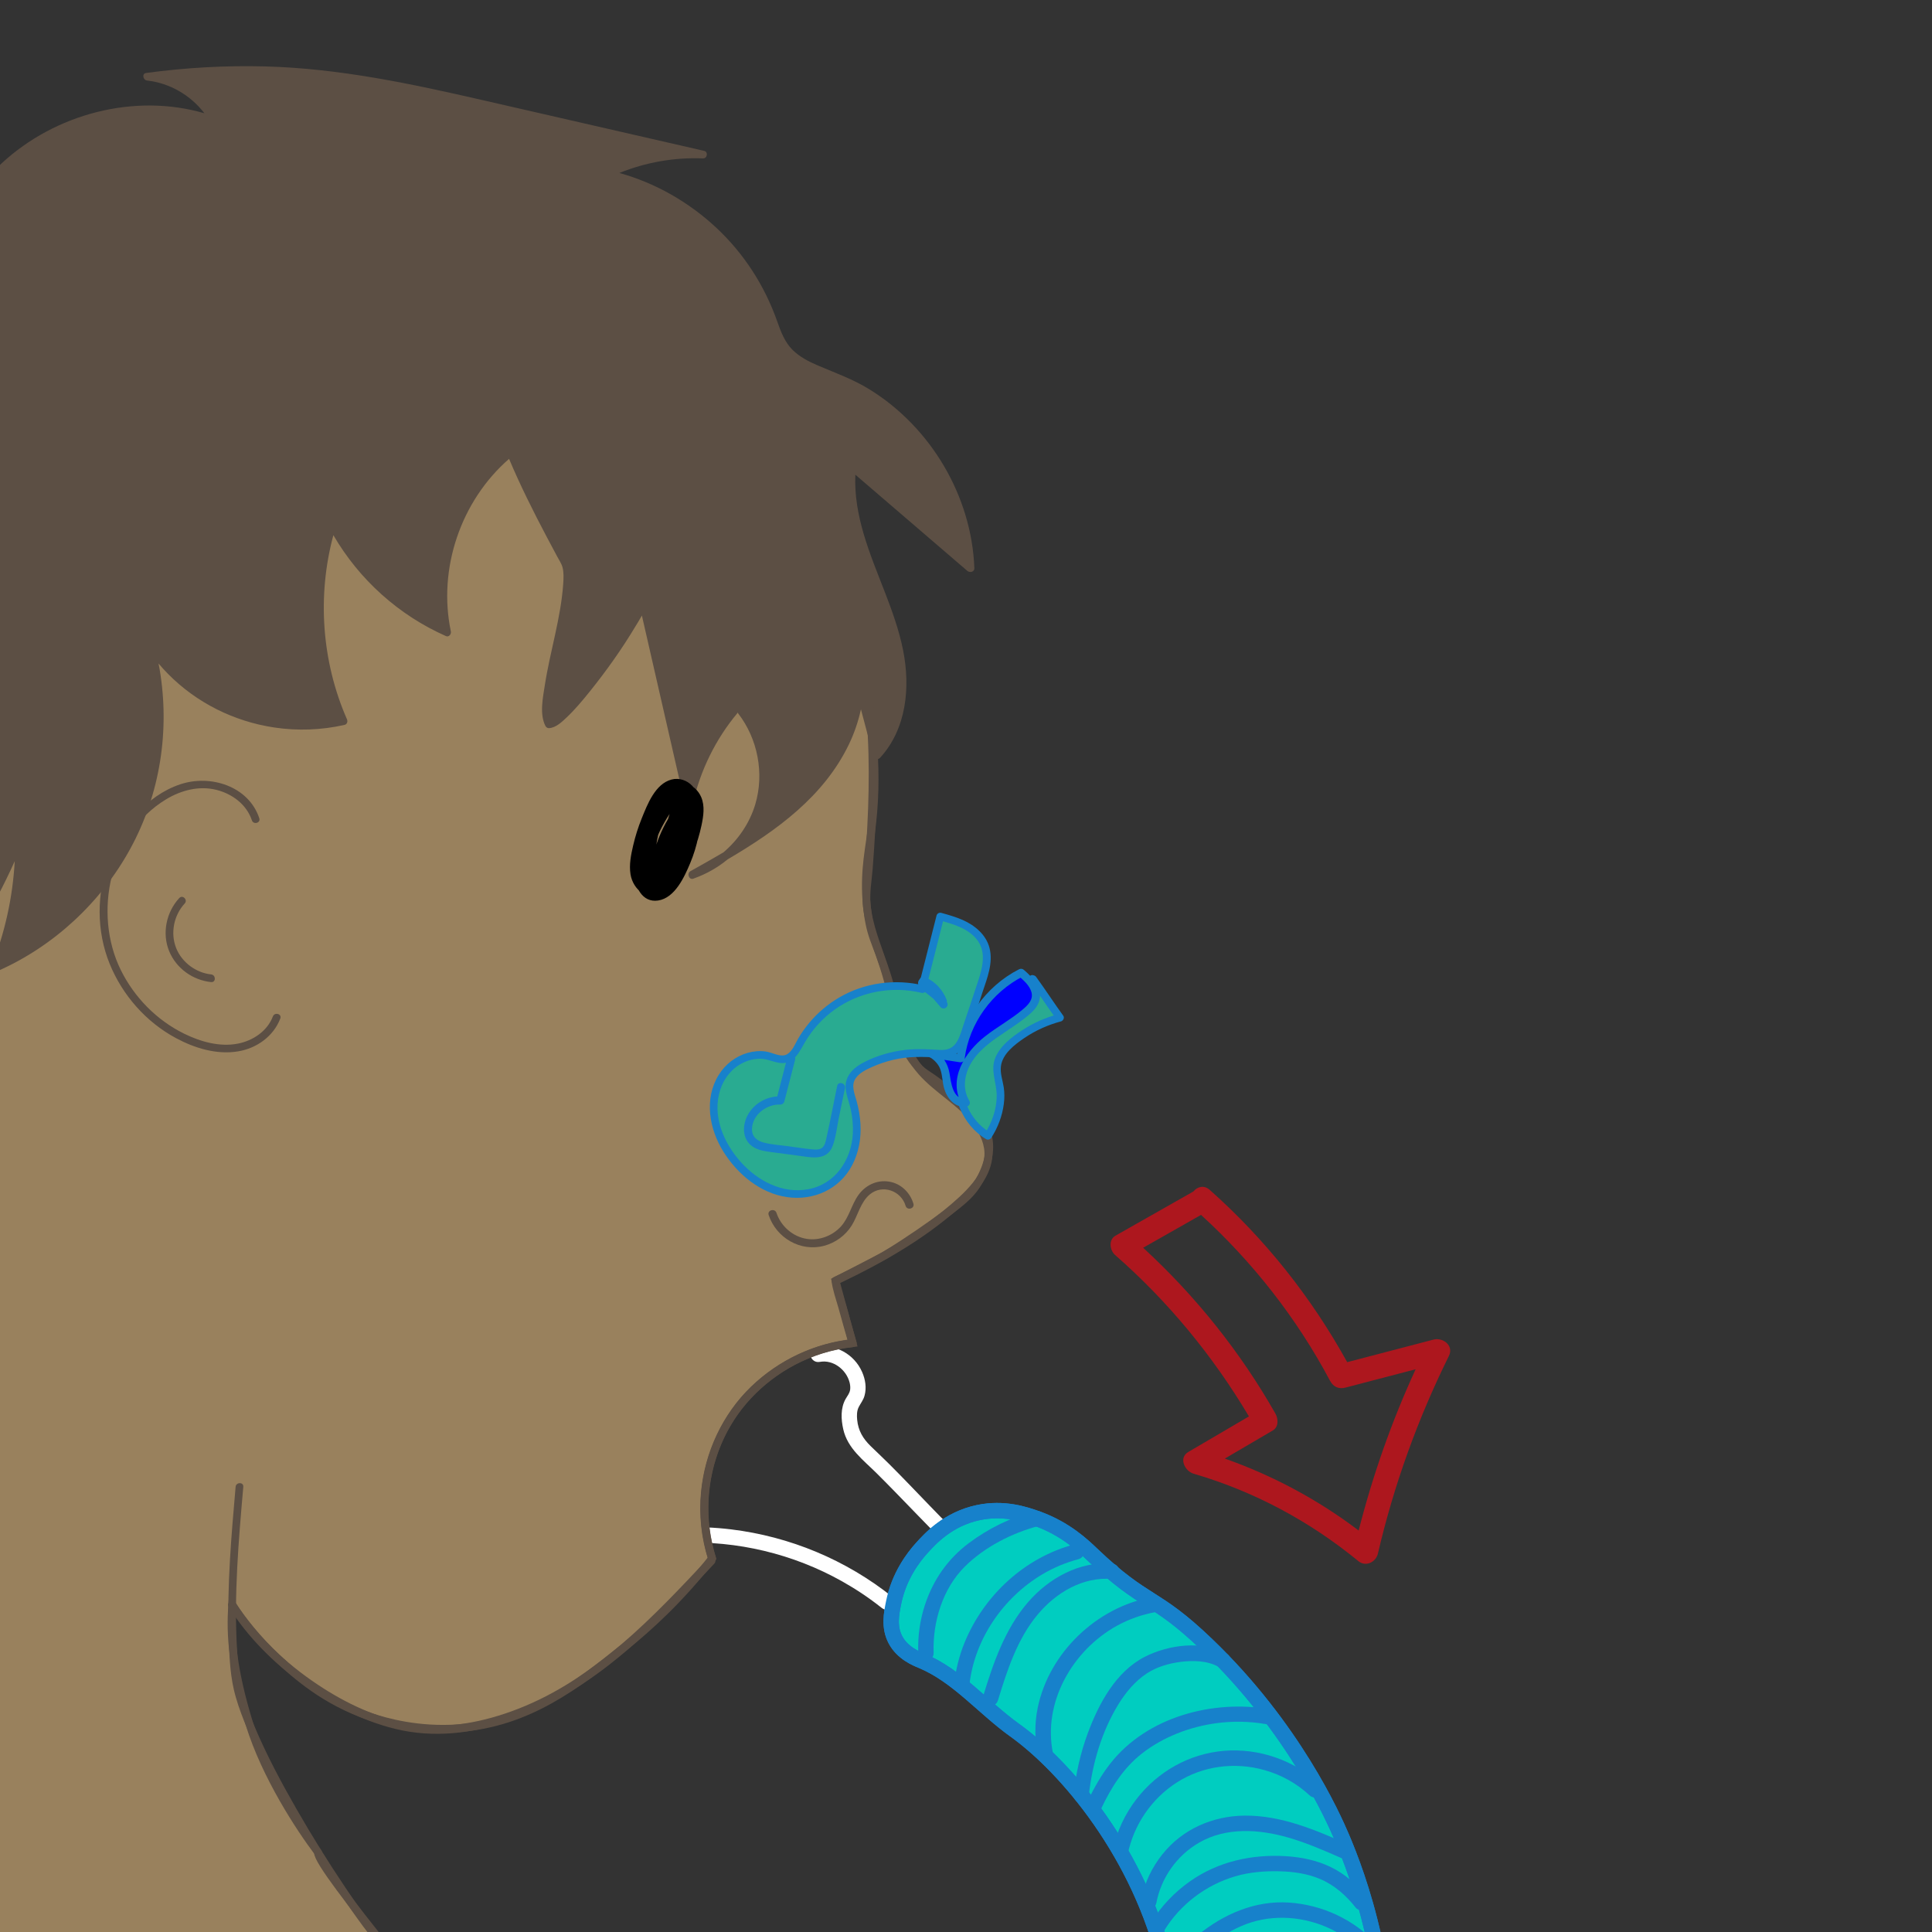 <?xml version="1.0" encoding="UTF-8"?><svg id="Layer_2" xmlns="http://www.w3.org/2000/svg" viewBox="0 0 251.158 251.158"><rect x="0" y="0" width="251.158" height="251.158" fill="#333333" stroke="none"/><defs><style>.cls-1,.cls-2{fill:none;}.cls-3{fill:#99815d;stroke:#5c4f44;}.cls-3,.cls-4,.cls-2{stroke-miterlimit:10;}.cls-4{fill:#00cdc0;}.cls-4,.cls-2{stroke:#1781cb;stroke-width:2px;}.cls-5{fill:#ad171e;}.cls-6{fill:#29ab91;}.cls-7{fill:blue;}.cls-8{fill:#fff;}.cls-9{fill:#1781cb;}.cls-10{fill:#5c4f44;}</style></defs><path class="cls-8" d="M106.571,177.044c1.746-.325,3.444,1.011,3.874,2.67.078.301.114.668.073.942-.074.503-.36.792-.601,1.227-.658,1.187-.583,2.626-.297,3.909.561,2.514,2.623,4.019,4.36,5.746s3.445,3.505,5.155,5.269c1.826,1.884,3.644,3.78,5.558,5.576.938.88,2.355-.531,1.414-1.414-3.625-3.4-6.962-7.099-10.477-10.609-.795-.794-1.616-1.56-2.421-2.343-1.014-.986-1.64-2.017-1.779-3.449-.054-.558-.052-1.167.213-1.675.262-.501.592-.897.746-1.459.283-1.026.108-2.106-.312-3.066-1.029-2.35-3.517-3.722-6.039-3.253-1.264.235-.728,2.163.532,1.929h0Z"/><path class="cls-4" d="M152.617,272.928c.817-7.623-.129-13.591-.991-17.284-3.401-14.579-12.994-25.913-19.706-30.716-4.095-2.93-7.461-7.095-12.11-9.028-.656-.273-2.488-.983-3.413-2.752-.853-1.63-.522-3.367-.22-4.844.7-3.427,2.545-5.84,3.633-7.046,1.084-1.201,3.424-3.793,7.376-4.624,3.33-.7,6.04.22,7.596.771,3.766,1.332,6.105,3.621,7.156,4.624,7.091,6.767,7.989,5.074,14.972,11.78,11.268,10.82,16.396,22.396,17.505,24.991,1.066,2.495,2.859,7.083,4.184,13.101,1.754,7.97,1.899,14.864,1.651,19.816"/><path class="cls-8" d="M88.539,200.565c7.285-.308,14.593,1.441,20.95,5.017,1.784,1.004,3.496,2.142,5.097,3.419.422.336,1.002.412,1.414,0,.349-.349.425-1.076,0-1.414-6.037-4.812-13.307-7.839-20.969-8.771-2.154-.262-4.325-.342-6.493-.251-1.282.054-1.289,2.055,0,2h0Z"/><path class="cls-9" d="M134.516,196.441c-3.054.795-6.044,2.27-8.568,4.161-2.746,2.058-4.643,4.788-5.713,8.055-.652,1.988-.939,4.103-.862,6.193.047,1.283,2.047,1.289,2,0-.146-3.998,1.179-8.355,4.075-11.217,2.564-2.533,6.128-4.359,9.6-5.263,1.245-.324.717-2.254-.532-1.929h0Z"/><path class="cls-9" d="M139.658,200.768c-6.452,1.711-11.749,6.628-14.264,12.766-.717,1.748-1.153,3.573-1.366,5.448-.061.537.503,1,1,1,.591,0,.939-.461,1-1,.67-5.9,4.397-11.304,9.467-14.316,1.472-.875,3.04-1.531,4.694-1.97,1.243-.33.716-2.259-.532-1.929h0Z"/><path class="cls-9" d="M129.733,221.046c1.187-3.902,2.511-7.99,5.173-11.17,2.38-2.843,5.856-4.923,9.661-4.61,1.283.106,1.276-1.895,0-2-4.214-.347-8.264,1.919-10.95,5.047-2.984,3.476-4.5,7.886-5.813,12.201-.375,1.234,1.554,1.762,1.929.532h0Z"/><path class="cls-9" d="M149.683,207.639c-7.145,1.332-13.309,7.214-14.784,14.383-.438,2.131-.383,4.282.051,6.408.257,1.26,2.185.727,1.929-.532-1.342-6.586,2.541-13.333,8.269-16.523,1.582-.881,3.288-1.477,5.068-1.808,1.264-.236.728-2.164-.532-1.929h0Z"/><path class="cls-9" d="M141.552,233.338c.452-4.073,1.67-8.245,3.823-11.755.959-1.564,2.183-3.049,3.735-4.057,1.284-.835,2.835-1.287,4.345-1.481,1.644-.212,3.515-.177,4.992.662,1.121.637,2.13-1.09,1.009-1.727-3.119-1.772-7.557-1.169-10.634.404-3.772,1.929-5.986,6.096-7.4,9.903-.965,2.597-1.564,5.3-1.869,8.051-.06.538.502,1,1,1,.59,0,.94-.461,1-1h0Z"/><path class="cls-9" d="M165.064,222.199c-7.367-1.277-15.934.974-20.698,7.025-1.194,1.517-2.14,3.183-2.961,4.927-.546,1.158,1.178,2.174,1.727,1.009,1.286-2.729,2.881-5.285,5.277-7.173,2.758-2.174,6.246-3.504,9.707-3.974,2.122-.288,4.306-.251,6.416.115.532.092,1.077-.142,1.23-.698.132-.482-.163-1.137-.698-1.23h0Z"/><path class="cls-9" d="M146.608,241.04c.767-3.805,3.09-7.21,6.36-9.31,3.383-2.173,7.528-2.707,11.387-1.627,2.193.614,4.22,1.729,5.884,3.287.939.879,2.356-.532,1.414-1.414-3.343-3.131-8.019-4.763-12.59-4.366-4.477.388-8.544,2.69-11.292,6.232-1.518,1.957-2.602,4.235-3.092,6.667-.253,1.257,1.674,1.794,1.929.532h0Z"/><path class="cls-9" d="M150.325,247.372c.625-3.26,2.651-6.138,5.524-7.812,3.54-2.063,7.842-1.772,11.645-.673,2.375.686,4.644,1.677,6.903,2.67.494.217,1.074.145,1.368-.359.248-.425.138-1.15-.359-1.368-4.319-1.899-8.794-3.847-13.606-3.801-4.148.04-8.074,1.751-10.682,5.019-1.349,1.69-2.313,3.662-2.721,5.792-.241,1.258,1.686,1.796,1.929.532h0Z"/><path class="cls-9" d="M151.346,250.971c2.064-3.381,5.395-5.909,9.19-7.037,1.913-.569,3.886-.717,5.875-.665,1.763.046,3.549.303,5.184.993,1.884.795,3.407,2.151,4.658,3.745.334.425,1.065.35,1.414,0,.42-.42.335-.988,0-1.414-1.268-1.616-2.846-3.008-4.71-3.896-1.805-.86-3.753-1.266-5.742-1.391-4.435-.28-8.84.675-12.508,3.258-2.047,1.441-3.783,3.262-5.088,5.4-.672,1.102,1.057,2.108,1.727,1.009h0Z"/><path class="cls-9" d="M152.872,257.943c1.842-3.338,4.995-6.024,8.472-7.546,3.512-1.538,7.525-1.393,11.035.09,2.004.847,3.79,2.131,5.249,3.74.867.955,2.278-.462,1.414-1.414-2.941-3.242-7.139-5.199-11.497-5.482-4.39-.285-8.474,1.496-11.828,4.233-1.824,1.489-3.431,3.304-4.572,5.371-.622,1.128,1.104,2.138,1.727,1.009h0Z"/><path class="cls-2" d="M152.617,272.928c.817-7.623-.129-13.591-.991-17.284-3.401-14.579-12.994-25.913-19.706-30.716-4.095-2.93-7.461-7.095-12.11-9.028-.656-.273-2.488-.983-3.413-2.752-.853-1.63-.522-3.367-.22-4.844.7-3.427,2.545-5.84,3.633-7.046,1.084-1.201,3.424-3.793,7.376-4.624,3.33-.7,6.04.22,7.596.771,3.766,1.332,6.105,3.621,7.156,4.624,7.091,6.767,7.989,5.074,14.972,11.78,11.268,10.82,16.396,22.396,17.505,24.991,1.066,2.495,2.859,7.083,4.184,13.101,1.754,7.97,1.899,14.864,1.651,19.816"/><path class="cls-5" d="M155.14,154.89c-3.377,1.917-6.755,3.833-10.132,5.75-.936.531-.733,1.907-.049,2.506,6.887,6.027,12.732,13.126,17.401,20.987-2.625,1.539-5.249,3.078-7.874,4.617-1.319.773-.455,2.501.683,2.832,7.83,2.277,15.119,6.185,21.411,11.359.966.794,2.287.143,2.548-.979,2.071-8.898,5.179-17.509,9.231-25.696.668-1.349-.787-2.438-2.011-2.118-3.738.977-7.476,1.954-11.213,2.932-4.66-8.43-10.659-15.998-17.876-22.401-.757-.671-1.624-.398-2.12.211ZM176.624,198.967c-5.286-4.011-11.148-7.147-17.396-9.353l6.231-3.654c.796-.467.717-1.535.333-2.211-4.565-8.039-10.388-15.29-17.184-21.543,2.508-1.423,5.017-2.847,7.525-4.271,6.751,6.166,12.463,13.458,16.755,21.537.437.823,1.125,1.148,2.042.909,3.034-.793,6.067-1.586,9.101-2.379-3.107,6.746-5.575,13.767-7.408,20.965Z"/><path class="cls-3" d="M-15.495,119.95c.004,10.068-.226,18.102.407,27.585,1.212,18.149,18.07,75.3,2.021,109.52,23.765,6.985,48.895,2.261,72.66,9.246.129-2.206-18.401-23.32-18.272-25.526-2.292-3.022-6.811-9.873-8.888-16.63-2.232-7.26-2.536-11.622-2.247-15.518,1.242,1.858,3.176,4.414,5.983,7.017,2.262,2.097,6.012,5.502,11.927,7.514,2.138.727,6.304,1.866,11.417,1.513,9.218-.638,15.591-5.717,21.678-10.569,3.011-2.4,7.167-6.134,11.369-11.519-.584-1.875-1.443-5.512-.715-10.004.888-5.48,3.625-9.069,4.602-10.256.768-.933,4.089-4.806,9.897-6.738,1.801-.599,3.375-.857,4.497-.979-.739-2.702-1.479-5.404-2.218-8.106,2.112-1.089,4.223-2.179,6.335-3.268,3.319-2.051,6-3.937,7.993-5.417,2.413-1.791,3.485-2.739,4.345-4.302.469-.853,1.779-3.234,1.141-5.86-.473-1.947-1.99-3.234-5.022-5.808-2.755-2.338-3.079-2.046-4.224-3.311-1.892-2.092-2.007-3.994-3.127-8.568-1.856-7.575-2.729-7.197-3.275-11.342-.581-4.408.058-7.488.436-10.264,1.072-7.87.172-14.187-.977-22.253-.907-6.365-3.216-16.476-9.946-28.461-1.835-2.815-16.562-24.589-44.346-27.148-21.102-1.943-41.854,7.924-54.364,25.675-9.523,15.08-19.101,35.043-19.09,63.778Z"/><path class="cls-10" d="M126.665,73.86c-.346-9.386-5.674-18.341-13.661-23.259-2.117-1.303-4.398-2.116-6.672-3.084-1.187-.505-2.383-1.116-3.304-2.037-1.03-1.029-1.52-2.37-1.995-3.714-1.639-4.643-4.324-8.811-7.93-12.174-3.563-3.323-7.895-5.804-12.587-7.105,3.442-1.389,7.149-2.046,10.876-1.894.553.023.707-.852.149-.98-9.624-2.204-19.249-4.409-28.873-6.613-9.278-2.125-18.563-4.104-28.113-4.363-5.198-.141-10.4.153-15.553.848-.599.081-.41.928.112.985,2.954.325,5.67,1.909,7.456,4.255-9.102-2.659-19.418.083-26.34,6.495-2.05,1.899-3.79,4.127-5.108,6.592-.302.566.547,1.095.85.527,4.565-8.54-10.989,9.672-1.389,9.8,2.684.036-5.64,13.201-3.112,14.102.41.146-25.086,101.182-28.814,103.2-.597.323-.093,1.248.505.925,7.011-3.794,13.122-9.208,18.563-14.981,5.847-6.204,11.067-13.055,15.44-20.375,1.749-2.928,3.354-5.947,4.751-9.06-.261,4.702-1.281,9.36-3.051,13.753-.178.441.365.735.719.58,7.343-3.208,13.524-8.935,17.363-15.962,3.876-7.093,5.154-15.359,3.806-23.315-.043-.252-.098-.502-.146-.754.394.464.804.914,1.231,1.348,3.707,3.764,8.583,6.186,13.8,6.971,3.044.458,6.15.344,9.151-.336.336-.076.444-.439.319-.725-3.288-7.497-3.895-16.046-1.769-23.939,3.365,5.79,8.516,10.416,14.65,13.126.369.163.696-.271.626-.6-1.717-8.156,1.286-16.981,7.563-22.446,1.454,3.446,3.128,6.793,4.874,10.1.458.867.92,1.731,1.383,2.595.244.456.568.93.69,1.396.18.686.143,1.427.096,2.127-.303,4.457-1.71,8.796-2.393,13.2-.251,1.616-.71,3.777.083,5.316.081.157.273.285.454.275.904-.051,1.691-.818,2.31-1.404,1.099-1.04,2.074-2.213,3.02-3.391,2.138-2.661,4.133-5.471,5.89-8.399.274-.457.586-.942.861-1.445,1.864,8.152,3.728,16.305,5.592,24.457.113.493.9.539,1.017.022.981-4.332,2.962-8.393,5.813-11.803.018-.022.023-.045.037-.068.018.041.03.082.06.122,2.546,3.29,3.412,7.799,2.225,11.792-.728,2.448-2.214,4.631-4.156,6.272-1.416.828-2.843,1.639-4.276,2.437-.504.281-.203,1.176.379.974.043-.015.083-.035.125-.05,0,0,0,0,0,.001.003-.001.005-.003.008-.004,1.576-.565,3.039-1.401,4.323-2.457,6.355-3.738,12.488-8.152,15.759-14.94.705-1.462,1.224-2.992,1.569-4.565.535,2.018,1.07,4.037,1.605,6.055.095.36.596.557.873.257,3.455-3.759,3.964-9.179,3.001-14-1.049-5.251-3.631-10.016-5.129-15.13-.733-2.502-1.195-5.08-1.076-7.682,4.853,4.168,9.707,8.336,14.56,12.504.318.273.929.15.91-.353Z"/><path class="cls-1" d="M99.67,80.193c2.68,3.41,3.583,8.144,2.347,12.301s-4.578,7.629-8.685,9.022c4.935-2.747,9.925-5.535,14.039-9.405,4.113-3.87,7.324-9,7.746-14.632l2.243,8.463c2.988-3.187,3.708-7.967,3.062-12.288s-2.473-8.359-4.017-12.446c-1.544-4.087-2.834-8.428-2.333-12.769,5.13,4.405,10.26,8.811,15.39,13.216-.352-10.579-7.333-20.653-17.115-24.697-2.536-1.049-5.406-1.847-7.024-4.064-.818-1.121-1.213-2.484-1.688-3.788-3.43-9.422-11.997-16.789-21.827-18.769"/><path class="cls-1" d="M98.828,80.117c-2.914,3.456-4.977,7.625-5.957,12.038-1.987-8.69-3.974-17.38-5.961-26.07-.495,2.33-9.834,15.783-12.215,15.852-1.681-3.132,3.762-17.871,2.08-21.003-2.521-4.696-5.047-9.403-7.073-14.333"/><path d="M87.67,101.602c-3.192,2.936-5.443,7.466-5.242,11.876.08,1.749,1.025,3.909,3.134,3.586,2.178-.333,3.405-3.054,4.156-4.84.923-2.198,1.449-4.649,1.35-7.04-.045-1.093-.3-2.21-1.074-3.026-.691-.729-1.715-1.077-2.698-.818-2.123.56-3.136,3.233-3.869,5.043-.465,1.148-.839,2.333-1.119,3.539s-.541,2.487-.342,3.731c.329,2.052,2.327,3.634,4.362,2.631,1.983-.978,3.038-3.575,3.808-5.498.453-1.132.808-2.304,1.06-3.497s.454-2.498-.039-3.661c-.368-.867-1.138-1.611-2.087-1.782-1.033-.186-1.987.343-2.63,1.125-.729.886-1.181,1.989-1.577,3.055-.445,1.199-.748,2.444-.921,3.71-.216,1.573-.674,4.787,1.505,5.263,2.286.499,3.112-2.932,3.691-4.428.489-1.263,1.045-2.52,1.461-3.808.325-1.006.363-2.195-.404-3.02-.705-.758-1.787-.762-2.65-.289-.99.542-1.646,1.545-2.212,2.486-1.216,2.022-2.008,4.299-2.3,6.639-.106.849-.032,1.864.641,2.48.793.725,1.871.3,2.472-.433.731-.892,1.275-2.001,1.751-3.045.512-1.124.934-2.288,1.241-3.485.297-1.16.482-2.345.58-3.537.047-.579-.807-.944-1.184-.49-2.431,2.924-3.877,6.509-4.098,10.31-.047.803,1.138.91,1.362.184.923-2.988,1.846-5.976,2.769-8.964l-1.338-.369-2.214,8.956c-.152.614.481,1.048,1.019.783l.98-.482c.801-.394.099-1.591-.7-1.198l-.98.482,1.019.783,2.214-8.956c.215-.868-1.074-1.222-1.338-.369-.923,2.988-1.846,5.976-2.769,8.964l1.362.184c.198-3.409,1.509-6.704,3.692-9.33l-1.184-.49c-.151,1.839-.57,3.647-1.232,5.37-.348.905-.773,1.781-1.256,2.621-.165.286-.895,1.797-1.303,1.401-.413-.4-.094-1.574-.01-2.026.162-.872.397-1.73.699-2.563.307-.847.692-1.664,1.141-2.445.421-.731.876-1.529,1.555-2.053.66-.51,1.444-.453,1.519.514.071.919-.532,1.961-.855,2.796-.364.94-.728,1.88-1.091,2.82-.295.763-.531,1.644-1.073,2.28-.476.559-.966.418-1.16-.267-.215-.758-.103-1.642-.032-2.414.176-1.927.716-3.851,1.569-5.587.311-.634.727-1.441,1.42-1.728.712-.295,1.393.254,1.665.888.382.888.148,1.96-.048,2.865s-.451,1.792-.762,2.662c-.581,1.621-1.351,3.505-2.578,4.754-.495.504-1.198.966-1.929.7-.725-.264-1.129-1.026-1.246-1.749-.155-.953.07-1.957.276-2.885.203-.916.46-1.819.771-2.704.329-.938.719-1.851,1.169-2.737.356-.7.744-1.406,1.337-1.935.541-.483,1.26-.689,1.887-.227.705.52.886,1.455.92,2.277.075,1.809-.238,3.639-.804,5.354-.524,1.59-1.309,3.519-2.59,4.658-.495.44-1.215.752-1.78.252-.463-.409-.62-1.139-.675-1.726-.15-1.581.208-3.271.696-4.766.531-1.627,1.351-3.173,2.404-4.524.519-.665,1.1-1.278,1.721-1.849.658-.606-.324-1.585-.981-.981h0Z"/><path class="cls-10" d="M29.732,208.892c2.438,3.895,5.77,7.196,9.459,9.909,3.64,2.677,7.781,4.876,12.19,5.952,9.964,2.433,20.259-2.409,27.951-8.442,4.938-3.873,9.242-8.465,13.522-13.033.463-.494-.28-1.241-.745-.745-7.194,7.677-14.73,15.705-24.748,19.611-4.406,1.718-9.384,2.728-14.102,1.926-4.292-.73-8.339-2.664-11.941-5.061-4.187-2.786-7.997-6.368-10.677-10.648-.359-.573-1.271-.045-.91.532h0Z"/><path class="cls-10" d="M118.742,156.476c-.434-1.464-1.642-2.628-3.172-2.87-1.575-.249-3.065.47-3.978,1.746-.905,1.264-1.204,2.896-2.252,4.065-1.097,1.224-2.817,1.891-4.453,1.637-1.82-.283-3.368-1.642-3.944-3.379-.213-.64-1.23-.366-1.016.28.989,2.977,4.144,4.82,7.214,3.995,1.469-.395,2.765-1.335,3.574-2.625.818-1.306,1.141-3.059,2.378-4.067,1.638-1.335,4.05-.471,4.634,1.498.192.649,1.209.372,1.016-.28h0Z"/><path class="cls-1" d="M81.226,10.934c4.122-2.187,8.835-3.247,13.496-3.037-8.141-1.865-16.283-3.729-24.424-5.594-1.523-.349-3.046-.698-4.57-1.047-6.118-1.401-12.248-2.805-18.474-3.595-8.228-1.044-16.592-1.006-24.81.113,3.563.359,6.894,2.537,8.651,5.656C19.283-.834,4.748,4.781-1.131,15.879"/><path class="cls-1" d="M69.329,46.934c-6.526,5.511-9.673,14.736-7.876,23.086-6.357-2.782-11.722-7.773-14.955-13.913-2.557,8.295-2.016,17.507,1.494,25.446-6.336,1.468-13.253.221-18.678-3.367s-9.28-9.465-10.409-15.87c5.307,8.674,6.649,19.672,3.582,29.367s-10.489,17.921-19.82,21.964c3.344-8.232,4.058-17.509,2.014-26.156"/><path class="cls-10" d="M33.711,106.378c-1.393-4.195-6.367-5.736-10.296-4.414-4.434,1.492-7.666,5.579-9.257,9.842-1.614,4.324-1.639,9.23.109,13.516,1.66,4.07,4.734,7.553,8.614,9.635,2.441,1.31,5.285,2.179,8.069,1.721,2.418-.398,4.607-1.954,5.489-4.275.229-.602-.738-.863-.964-.266-.729,1.919-2.604,3.16-4.568,3.538-2.355.453-4.835-.252-6.944-1.285-3.572-1.75-6.488-4.71-8.25-8.27-3.666-7.408-1.424-17.777,5.856-22.195,1.959-1.189,4.305-1.811,6.569-1.243,2.054.516,3.924,1.903,4.607,3.961.202.608,1.168.347.964-.266h0Z"/><path class="cls-10" d="M23.305,116.744c-1.69,1.827-2.269,4.584-1.314,6.907.921,2.239,3.066,3.771,5.457,4.021.639.067.635-.934,0-1-1.972-.206-3.799-1.562-4.541-3.407-.785-1.951-.314-4.279,1.105-5.813.436-.472-.269-1.181-.707-.707h0Z"/><path class="cls-10" d="M30.629,193.287c-.555,6.365-1.113,12.753-.905,19.149.077,2.356.134,4.805.654,7.115.324,1.441.821,2.842,1.364,4.213,1.429,3.605,3.222,7.065,5.112,10.448,2.036,3.644,4.219,7.207,6.522,10.687,1.974,2.982,4.01,5.975,6.35,8.686.421.488,1.126-.222.707-.707-2.009-2.327-3.77-4.877-5.486-7.423-2.264-3.36-4.407-6.804-6.422-10.319-1.956-3.412-3.82-6.898-5.361-10.52-.614-1.445-1.178-2.92-1.597-4.434-.522-1.885-.642-3.838-.756-5.785-.41-7.045.204-14.095.817-21.11.056-.641-.944-.637-1,0h0Z"/><path class="cls-10" d="M111.742,86.245c1.143,6.209,1.333,12.546,1.11,18.843-.124,3.503-.374,7.001-.682,10.492-.229,2.596.479,5.001,1.296,7.445.781,2.338,1.772,4.686,2.099,7.143.4,3.011,1.312,6.005,3.08,8.506,1.931,2.732,4.917,4.253,7.156,6.666,1.02,1.099,1.892,2.446,2.128,3.952.256,1.636-.437,3.173-1.438,4.429-1.087,1.364-2.456,2.523-3.798,3.628-1.471,1.211-3.017,2.328-4.613,3.368-3.099,2.021-6.381,3.741-9.722,5.325-.149.071-.281.288-.261.455.146,1.22.586,2.401.916,3.583.435,1.556.863,3.114,1.32,4.663l.508-.667c-4.944.531-9.625,2.727-13.201,6.185-3.741,3.618-6.002,8.513-6.505,13.679-.288,2.951.025,5.953.918,8.78.204.644,1.221.369,1.016-.28-1.51-4.778-1.262-10.029.671-14.653,1.858-4.446,5.31-8.087,9.556-10.334,2.34-1.239,4.913-2.04,7.546-2.323.329-.035.614-.309.508-.667-.436-1.477-.846-2.962-1.26-4.446-.322-1.152-.797-2.336-.939-3.52l-.261.455c6.032-2.86,11.942-6.222,16.811-10.849,2.177-2.068,4.005-4.73,3.065-7.857-.973-3.235-3.884-5.125-6.353-7.154-1.283-1.054-2.427-2.218-3.311-3.632-.85-1.36-1.465-2.85-1.893-4.394-.381-1.374-.498-2.78-.793-4.167-.26-1.218-.658-2.405-1.056-3.583-.845-2.498-1.939-5.074-2.186-7.722-.144-1.54.153-3.139.273-4.673.14-1.785.26-3.571.352-5.359.371-7.212.271-14.478-1.04-21.598-.123-.666-1.138-.384-1.016.28h0Z"/><path class="cls-6" d="M134.27,127.253c1.271,1.744,2.251,3.298,3.522,5.042-2.226.579-4.321,1.654-6.091,3.123-.984.817-1.914,1.846-2.078,3.115-.123.951.203,1.895.364,2.841.347,2.047-.403,4.546-1.548,6.277-1.927-1.099-3.541-3.53-3.661-5.746s.901-4.593,2.111-6.452,3.363-3.35,5.019-4.827c1.049-.935,2.196-1.977,2.362-3.373Z"/><path class="cls-9" d="M133.838,127.505c1.204,1.66,2.318,3.383,3.522,5.042l.299-.734c-1.708.457-3.347,1.173-4.825,2.147-1.33.877-2.762,1.97-3.413,3.473-.73,1.686.148,3.28.15,4.996.002,1.757-.618,3.504-1.565,4.969l.684-.179c-1.682-.994-2.993-2.809-3.345-4.742-.386-2.123.538-4.372,1.597-6.163,1.073-1.815,2.679-3.112,4.277-4.444,1.421-1.185,3.234-2.53,3.533-4.484.096-.63-.867-.901-.964-.266-.26,1.705-1.882,2.876-3.122,3.915-1.336,1.119-2.729,2.204-3.8,3.595-1.97,2.559-3.374,6.291-2.084,9.436.676,1.648,1.864,3.107,3.403,4.017.24.142.538.047.684-.179.85-1.315,1.421-2.822,1.624-4.377.096-.732.102-1.461-.011-2.192-.139-.898-.479-1.8-.364-2.72.202-1.624,1.785-2.819,3.041-3.671,1.458-.99,3.064-1.71,4.765-2.166.288-.077.491-.47.299-.734-1.204-1.66-2.318-3.383-3.522-5.042-.374-.516-1.242-.017-.863.505Z"/><path class="cls-7" d="M121.19,137.012c1.23.189,2.461.377,3.691.566.587-4.689,3.635-9,7.86-11.116,1.053.892,2.216,2.097,1.88,3.435-.163.648-.657,1.157-1.162,1.594-1.328,1.15-2.859,2.037-4.29,3.057s-2.796,2.218-3.601,3.779-.957,3.553-.011,5.033c-.933.133-1.78-.648-2.142-1.518s-.388-1.839-.599-2.758-1.089-1.78-1.626-2.073Z"/><path class="cls-9" d="M121.05,137.52c1.23.189,2.461.377,3.691.566.371.057.618-.141.667-.508.6-4.537,3.537-8.591,7.599-10.661l-.638-.082c.67.575,1.47,1.257,1.717,2.141.279.995-.478,1.708-1.174,2.292-1.523,1.278-3.286,2.23-4.85,3.455-2.612,2.047-4.942,5.622-2.961,8.904l.455-.793c-1.727.143-1.92-2.151-2.129-3.354-.211-1.22-.89-2.286-1.973-2.922-.586-.344-1.117.566-.532.91.589.345,1.116.935,1.337,1.586.263.774.25,1.629.472,2.417.359,1.274,1.375,2.537,2.824,2.417.383-.032.675-.427.455-.793-.993-1.645-.597-3.664.421-5.197,1.097-1.653,2.802-2.782,4.424-3.864.832-.555,1.662-1.111,2.446-1.733.687-.545,1.402-1.144,1.73-1.983.666-1.701-.726-3.207-1.919-4.229-.189-.162-.416-.196-.638-.082-4.422,2.253-7.473,6.666-8.121,11.571l.667-.508c-1.23-.189-2.461-.377-3.691-.566-.663-.102-.949.913-.28,1.016Z"/><path class="cls-6" d="M120.005,127.956l2.229-8.807c1.169.323,2.351.651,3.41,1.242s1.999,1.481,2.406,2.623c.565,1.584.031,3.326-.502,4.921-.692,2.07-1.383,4.14-2.075,6.209-.341,1.021-.77,2.146-1.739,2.615-.754.365-1.64.23-2.475.152-2.926-.273-5.924.271-8.567,1.555-.965.469-1.965,1.141-2.213,2.185-.188.79.103,1.605.332,2.384.563,1.912.766,3.958.353,5.909s-1.479,3.796-3.106,4.948c-1.978,1.401-4.639,1.654-6.959.949s-4.308-2.287-5.797-4.2c-1.281-1.646-2.239-3.588-2.48-5.66s.291-4.276,1.666-5.843,3.637-2.39,5.644-1.823c.635.18,1.276.491,1.925.365.958-.185,1.469-1.2,1.934-2.059,1.488-2.748,3.908-4.98,6.767-6.243s6.138-1.548,9.172-.797l.073-.627Z"/><path class="cls-9" d="M120.487,128.089c.743-2.936,1.486-5.871,2.229-8.807l-.615.349c1.735.48,3.624.994,4.829,2.432,1.328,1.585.827,3.628.245,5.412-.612,1.877-1.25,3.746-1.876,5.618-.26.777-.475,1.603-.891,2.315-.525.897-1.299,1.141-2.304,1.081-1.747-.104-3.409-.194-5.15.097-1.719.288-3.475.836-4.996,1.702-1.268.722-2.2,1.832-2.003,3.366.115.897.469,1.749.656,2.632.214,1.007.309,2.038.257,3.068-.174,3.438-2.295,6.596-5.81,7.247-3.361.622-6.581-1.104-8.772-3.555-2.25-2.517-3.749-6.056-2.643-9.414.499-1.516,1.545-2.807,3-3.495.693-.328,1.46-.507,2.227-.498.897.01,1.667.438,2.541.545,1.826.225,2.525-1.517,3.302-2.816.956-1.6,2.248-3.012,3.761-4.1,3.261-2.346,7.421-3.133,11.323-2.201.345.082.595-.156.633-.482l.073-.627c.075-.638-.926-.633-1,0l-.073.627.633-.482c-3.693-.883-7.657-.361-10.948,1.558-1.468.856-2.796,1.972-3.887,3.275-.55.656-1.049,1.356-1.478,2.097-.387.669-.718,1.587-1.408,2.007-.805.49-1.947-.231-2.794-.346-.783-.107-1.584-.041-2.344.174-1.577.445-2.924,1.493-3.782,2.884-1.91,3.097-1.234,6.997.609,9.948,1.828,2.927,4.784,5.417,8.281,5.924,3.453.5,6.833-1.02,8.47-4.154.862-1.65,1.189-3.525,1.077-5.375-.061-1.002-.236-2-.504-2.967-.263-.948-.746-2.024-.13-2.935.487-.72,1.348-1.131,2.117-1.478.898-.404,1.839-.716,2.796-.943,2.01-.478,3.925-.4,5.964-.28.851.05,1.696-.068,2.375-.621.6-.49.954-1.192,1.231-1.901.764-1.952,1.349-3.99,2.013-5.977.61-1.827,1.42-3.831.908-5.781-.448-1.707-1.891-2.908-3.447-3.601-.908-.404-1.862-.676-2.818-.94-.256-.071-.549.087-.615.349-.743,2.936-1.486,5.871-2.229,8.807-.158.624.806.89.964.266Z"/><path class="cls-9" d="M119.68,127.198c-.417.281-.418.779-.128,1.154.223.288.564.5.847.727.597.479,1.194.957,1.791,1.436.178.143.428.218.638.082.184-.119.326-.373.242-.595-.492-1.3-1.482-2.4-2.769-2.951-.245-.105-.506-.089-.68.136-.168.217-.132.49.041.692l2.632,3.065c.18.21.563.199.745,0,.205-.223.192-.521,0-.745-.877-1.022-1.755-2.044-2.632-3.065l-.638.827c.277.118.542.262.791.432.057.039.113.081.169.121-.09-.065.031.025.039.032.024.02.048.039.071.059.118.1.231.206.338.317.102.106.195.219.291.33.055.064-.07-.097.017.022.023.031.046.062.068.094.04.057.079.114.117.173.084.13.161.264.231.401.032.062.062.125.09.188.018.039.039.093.011.023.017.043.034.086.051.13l.88-.513c-.486-.389-.971-.779-1.457-1.168-.239-.191-.478-.383-.716-.574-.113-.09-.235-.176-.34-.275-.02-.019-.039-.039-.057-.06.038.051.042.052.009.004-.028-.054-.025-.048.007.018.035.148-.021.279-.17.393.228-.154.35-.471.189-.721-.147-.227-.476-.354-.721-.189h0Z"/><path class="cls-9" d="M102.34,137.526l-1.398,5.398.508-.387c-1.656-.061-3.267.814-4.135,2.227-.846,1.378-.91,3.348.566,4.317.701.46,1.565.581,2.378.69,1.145.153,2.29.302,3.435.453,1.689.223,3.793.77,4.55-1.253.423-1.13.552-2.419.794-3.598.269-1.306.538-2.611.807-3.917.136-.662-.879-.945-1.016-.28-.468,2.272-.894,4.559-1.406,6.821-.092.405-.185.908-.519,1.192-.359.305-.871.267-1.309.227-1.07-.098-2.138-.277-3.203-.418-1.013-.134-2.062-.199-3.055-.45-.937-.237-1.626-.791-1.578-1.834.086-1.852,1.938-3.188,3.692-3.124.227.008.452-.169.508-.387l1.398-5.398c.17-.657-.846-.937-1.016-.28h0Z"/></svg>